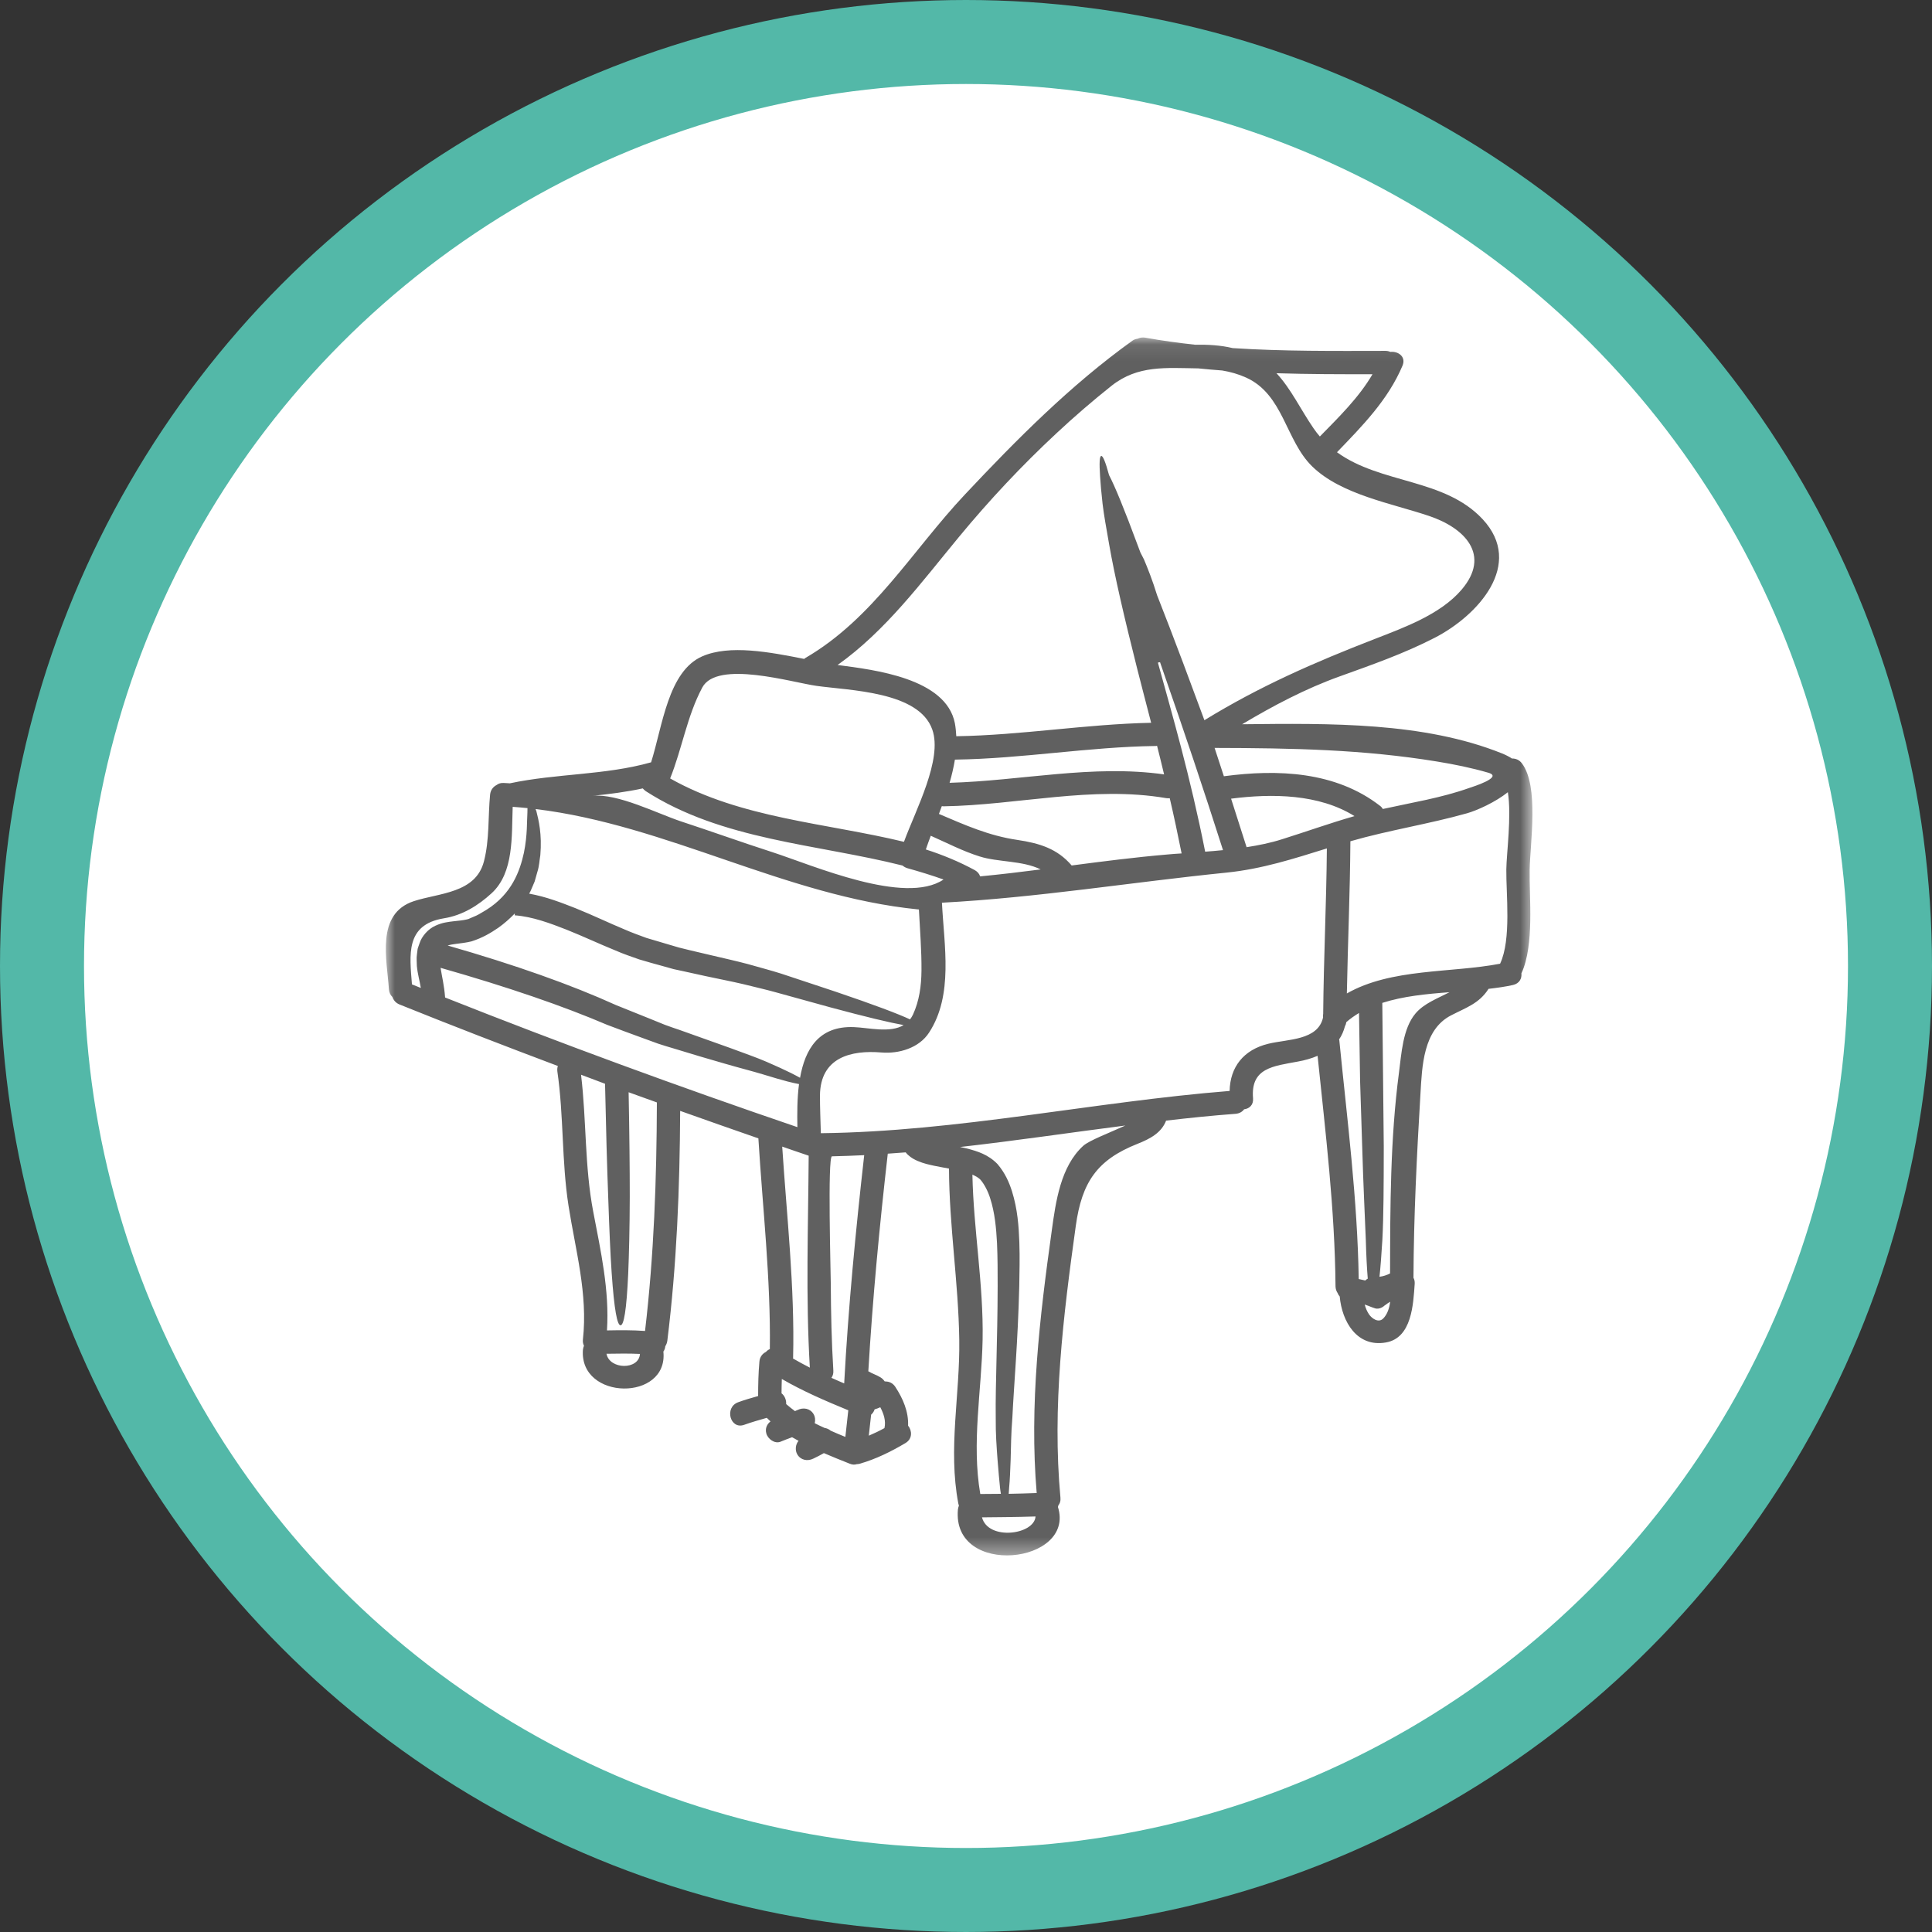 <svg width="115" height="115" viewBox="0 0 115 115" fill="none" xmlns="http://www.w3.org/2000/svg">
<rect x="0" y="0" width="115" height="115" fill="#333333" stroke="none"/>
<circle cx="57.5" cy="57.5" r="55" fill="white" stroke="#53B8A8" stroke-width="5"/>
<mask id="mask0_1_17422" style="mask-type:luminance" maskUnits="userSpaceOnUse" x="22" y="20" width="70" height="73">
<path d="M22.938 20.087H91.271V92.625H22.938V20.087Z" fill="white"/>
</mask>
<g mask="url(#mask0_1_17422)">
<path d="M31.393 48.375C31.393 48.274 31.393 48.184 31.398 48.102C31.105 48.073 30.815 48.045 30.517 48.026C30.451 49.775 30.597 51.934 29.271 53.161C28.465 53.902 27.523 54.487 26.421 54.662C24.113 55.038 24.387 56.854 24.521 58.594C24.698 58.667 24.872 58.733 25.049 58.806C24.977 58.355 24.863 58.013 24.813 57.499C24.813 57.291 24.78 57.027 24.818 56.805L24.86 56.479C24.892 56.368 24.934 56.262 24.972 56.151C25.104 55.724 25.491 55.295 25.906 55.108C26.324 54.91 26.68 54.877 26.987 54.839C27.291 54.806 27.546 54.782 27.742 54.738C27.792 54.728 27.829 54.714 27.877 54.705L28.035 54.636C28.141 54.589 28.247 54.542 28.349 54.502C28.556 54.407 28.747 54.27 28.939 54.166C30.475 53.209 30.949 51.833 31.185 50.761C31.402 49.68 31.358 48.885 31.393 48.375ZM38.093 80.591C37.432 80.558 36.769 80.572 36.101 80.581C36.278 81.528 38.029 81.561 38.093 80.591ZM39.1 65.621C38.539 65.423 37.977 65.22 37.418 65.015C37.465 67.448 37.486 69.534 37.486 71.231C37.481 73.117 37.441 74.667 37.394 75.795C37.293 78.037 37.13 78.887 36.937 78.887C36.74 78.887 36.561 77.99 36.408 75.757C36.33 74.641 36.268 73.145 36.203 71.266C36.134 69.447 36.07 67.16 36.014 64.51C35.537 64.333 35.063 64.149 34.586 63.972C34.914 66.688 34.793 69.428 35.313 72.133C35.759 74.474 36.283 76.805 36.129 79.191C36.885 79.177 37.64 79.168 38.395 79.224C38.928 74.71 39.086 70.169 39.1 65.621ZM47.464 67.092C47.45 66.303 47.445 65.395 47.561 64.529C47.386 64.496 47.157 64.446 46.881 64.376C46.492 64.274 45.996 64.13 45.383 63.941C44.771 63.755 44.021 63.569 43.145 63.313C42.27 63.066 41.246 62.759 40.082 62.403C39.789 62.313 39.487 62.23 39.178 62.124C38.871 62.008 38.553 61.893 38.225 61.777C37.576 61.534 36.87 61.286 36.153 61.008C33.514 59.88 30.23 58.75 26.225 57.609C26.296 58.084 26.444 58.667 26.494 59.375C33.418 62.124 40.415 64.687 47.464 67.092ZM48.205 81.407C47.955 77.204 48.108 73.001 48.136 68.791C47.608 68.616 47.089 68.432 46.56 68.25C46.834 72.439 47.31 76.614 47.209 80.817C47.209 80.836 47.204 80.85 47.204 80.864C47.532 81.053 47.867 81.235 48.205 81.407ZM51.441 68.76C50.806 68.791 50.166 68.814 49.522 68.829C49.253 68.834 49.451 75.84 49.451 76.411C49.461 78.138 49.498 79.868 49.604 81.591C49.614 81.768 49.567 81.907 49.489 82.013C49.739 82.129 49.994 82.235 50.249 82.346C50.494 77.806 50.931 73.277 51.441 68.76ZM50.319 85.53C50.379 85.003 50.44 84.475 50.494 83.946C49.142 83.389 47.804 82.816 46.537 82.082C46.529 82.365 46.52 82.644 46.52 82.936C46.704 83.075 46.81 83.33 46.796 83.576C46.964 83.724 47.141 83.861 47.32 83.996C47.372 83.967 47.426 83.951 47.478 83.927C47.818 83.76 48.224 83.831 48.427 84.173C48.521 84.331 48.54 84.534 48.497 84.716C48.689 84.812 48.882 84.909 49.081 84.996C49.213 85.015 49.335 85.067 49.444 85.159C49.734 85.289 50.027 85.414 50.319 85.53ZM52.646 85.006C52.743 84.576 52.604 84.154 52.398 83.765C52.288 83.816 52.177 83.859 52.061 83.89C52.019 84.014 51.95 84.126 51.853 84.206C51.806 84.621 51.764 85.039 51.714 85.457C52.033 85.322 52.344 85.173 52.646 85.006ZM50.829 61.138C51.686 61.168 52.974 61.508 53.788 61.017C52.979 60.873 51.584 60.543 49.439 59.965C48.502 59.71 47.422 59.408 46.18 59.066C45.564 58.893 44.915 58.75 44.221 58.575C43.525 58.412 42.765 58.268 41.972 58.096C41.574 58.008 41.158 57.916 40.736 57.824C40.523 57.777 40.309 57.73 40.092 57.685C39.874 57.624 39.653 57.565 39.428 57.499C38.98 57.373 38.52 57.254 38.053 57.109C37.585 56.944 37.102 56.782 36.634 56.576C35.686 56.191 34.734 55.743 33.739 55.344C32.748 54.955 31.695 54.561 30.638 54.483L30.643 54.372C30.35 54.676 30.027 54.964 29.656 55.228C29.201 55.538 28.729 55.821 28.061 56.036C27.723 56.118 27.416 56.146 27.15 56.182C26.959 56.205 26.777 56.239 26.647 56.281C30.676 57.435 34.005 58.62 36.663 59.825C37.366 60.109 38.029 60.378 38.659 60.628C38.975 60.758 39.275 60.878 39.572 60.999C39.87 61.114 40.165 61.206 40.453 61.307C41.592 61.716 42.584 62.068 43.445 62.374C44.309 62.695 45.04 62.948 45.637 63.207C46.237 63.467 46.714 63.687 47.075 63.866C47.301 63.977 47.478 64.076 47.622 64.154C47.919 62.476 48.72 61.053 50.829 61.138ZM56.163 52.352C55.448 52.099 54.744 51.882 54.013 51.679C53.892 51.642 53.798 51.587 53.725 51.521C48.604 50.232 42.987 50.016 38.437 47.092C38.364 47.039 38.307 46.985 38.26 46.929C37.278 47.141 36.283 47.266 35.282 47.37C36.764 47.221 39.119 48.42 40.528 48.89C42.347 49.487 44.151 50.136 45.973 50.724C48.401 51.512 53.864 53.902 56.163 52.352ZM54.85 57.782C54.86 56.564 54.758 55.349 54.697 54.133C54.685 54.133 54.676 54.133 54.659 54.133C46.768 53.348 39.702 49.098 31.879 48.158C31.893 48.203 31.912 48.25 31.931 48.3C32.061 48.814 32.269 49.654 32.162 50.905C32.108 51.217 32.099 51.554 31.983 51.91C31.936 52.09 31.879 52.276 31.825 52.468C31.754 52.651 31.662 52.843 31.579 53.041C31.556 53.093 31.528 53.142 31.499 53.194C32.523 53.378 33.418 53.732 34.258 54.06C35.306 54.483 36.254 54.941 37.158 55.316C37.609 55.516 38.048 55.67 38.48 55.83C38.923 55.96 39.36 56.09 39.78 56.215C39.995 56.281 40.202 56.34 40.413 56.401C40.62 56.451 40.833 56.503 41.036 56.555C41.453 56.652 41.857 56.748 42.246 56.84C43.044 57.031 43.799 57.194 44.507 57.383C45.222 57.588 45.902 57.763 46.513 57.959C47.733 58.365 48.8 58.719 49.72 59.023C52.075 59.821 53.475 60.354 54.168 60.678C54.23 60.595 54.289 60.508 54.341 60.399C54.721 59.575 54.841 58.686 54.85 57.782ZM53.807 50.108C54.508 48.203 56.115 45.201 55.495 43.431C54.702 41.149 50.56 41.104 48.604 40.826C47.164 40.626 42.683 39.273 41.803 40.922C40.894 42.624 40.601 44.562 39.889 46.336C44.094 48.713 49.17 48.986 53.807 50.108ZM59.577 88.918C59.559 88.812 59.539 88.694 59.526 88.562C59.485 88.135 59.429 87.578 59.377 86.884C59.327 86.188 59.259 85.355 59.27 84.371C59.245 82.398 59.377 79.826 59.384 76.569C59.384 75.734 59.386 74.877 59.346 73.992C59.299 73.107 59.216 72.18 58.938 71.323C58.808 70.905 58.591 70.487 58.359 70.219C58.256 70.112 58.09 70.011 57.881 69.919C57.947 73.199 58.548 76.456 58.489 79.738C58.428 82.802 57.826 85.879 58.35 88.928C58.768 88.928 59.169 88.923 59.577 88.918ZM61.64 90.266C60.481 90.304 58.98 90.313 58.452 90.318C58.818 91.718 61.564 91.361 61.64 90.266ZM61.944 51.752C60.875 51.217 59.398 51.327 58.308 50.978C57.298 50.66 56.366 50.173 55.403 49.747C55.299 50.02 55.202 50.294 55.11 50.563C56.115 50.886 57.095 51.29 58.025 51.795C58.197 51.892 58.294 52.022 58.341 52.165C59.544 52.05 60.746 51.906 61.944 51.752ZM64.484 68.199C64.833 67.885 66.051 67.424 66.987 66.995C63.707 67.415 60.432 67.904 57.145 68.274C57.293 68.305 57.441 68.333 57.59 68.371C58.164 68.524 58.813 68.713 59.37 69.284C59.828 69.822 60.059 70.358 60.236 70.905C60.573 71.986 60.639 72.996 60.675 73.936C60.708 74.877 60.682 75.757 60.67 76.569C60.587 79.901 60.351 82.45 60.259 84.395C60.179 85.369 60.179 86.188 60.158 86.875C60.132 87.564 60.111 88.112 60.068 88.548C60.054 88.685 60.049 88.808 60.042 88.918C60.592 88.909 61.154 88.89 61.708 88.871C61.265 83.644 61.885 78.403 62.608 73.228C62.841 71.54 63.131 69.424 64.484 68.199ZM69.291 46.095C69.152 45.51 69.012 44.946 68.873 44.394C68.847 44.399 68.821 44.404 68.795 44.404C64.8 44.456 60.857 45.159 56.861 45.215C56.852 45.215 56.847 45.215 56.84 45.215C56.764 45.673 56.658 46.131 56.523 46.596C60.793 46.475 65.036 45.496 69.291 46.095ZM69.435 50.867C69.73 50.839 70.032 50.816 70.334 50.799C70.105 49.65 69.871 48.555 69.628 47.514C69.56 47.519 69.494 47.519 69.421 47.509C65.027 46.756 60.573 47.925 56.167 47.995C56.13 47.995 56.096 47.991 56.059 47.986C56.004 48.144 55.948 48.295 55.889 48.449C57.437 49.107 58.855 49.747 60.564 49.996C61.885 50.193 62.938 50.52 63.79 51.516C65.666 51.271 67.542 51.03 69.435 50.867ZM71.736 50.695C72.09 50.669 72.441 50.641 72.798 50.603C71.653 47.011 70.469 43.486 69.225 39.927C69.166 39.75 69.109 39.59 69.05 39.417L68.925 39.436C68.93 39.455 68.934 39.474 68.937 39.495C69.763 42.499 70.839 46.164 71.736 50.695ZM76.316 49.954C77.76 49.501 79.177 48.991 80.626 48.578C78.504 47.257 75.726 47.226 73.279 47.54C73.576 48.463 73.883 49.428 74.202 50.428C74.922 50.315 75.63 50.173 76.316 49.954ZM78.761 60.345C78.79 57.065 78.952 53.782 78.98 50.501C77.015 51.113 75.125 51.724 73.027 51.939C67.391 52.507 61.732 53.435 56.068 53.732C56.196 56.29 56.76 59.224 55.304 61.461C54.711 62.379 53.513 62.735 52.469 62.648C50.69 62.499 48.823 62.917 48.807 65.216C48.807 65.962 48.84 66.707 48.859 67.453C57.043 67.356 65.055 65.586 73.192 64.937C73.22 63.514 74.022 62.485 75.495 62.129C76.639 61.846 78.447 61.943 78.754 60.562C78.744 60.494 78.744 60.418 78.761 60.345ZM81.265 76.22C81.308 76.18 81.357 76.142 81.414 76.109C81.367 75.531 81.324 74.771 81.298 73.801C81.246 72.411 81.149 70.589 81.083 68.25C81.048 67.082 81.006 65.78 80.958 64.345C80.937 63.087 80.918 61.822 80.894 60.297C80.63 60.456 80.375 60.635 80.139 60.84C80.125 60.932 80.097 61.017 80.057 61.086C79.977 61.383 79.861 61.648 79.708 61.869C79.717 61.902 79.726 61.933 79.726 61.971C80.194 66.688 80.802 71.392 80.876 76.132C81.006 76.161 81.135 76.187 81.265 76.22ZM81.697 22.275C79.785 22.279 77.881 22.275 75.981 22.216C76.854 23.155 77.4 24.347 78.188 25.496C78.308 25.673 78.433 25.831 78.563 25.982C79.693 24.828 80.885 23.667 81.697 22.275ZM82.749 77.485C82.65 77.542 82.558 77.603 82.459 77.681C82.452 77.686 82.443 77.695 82.428 77.699C82.256 77.863 82.006 77.955 81.784 77.855C81.775 77.855 81.765 77.851 81.756 77.846C81.727 77.839 81.697 77.829 81.668 77.815C81.525 77.754 81.381 77.704 81.232 77.652C81.289 77.863 81.371 78.061 81.491 78.238C81.659 78.483 82.053 78.764 82.334 78.483C82.584 78.23 82.698 77.865 82.749 77.485ZM84.26 60.321C84.767 59.724 85.569 59.432 86.28 59.061C84.906 59.162 83.521 59.297 82.28 59.696C82.317 62.898 82.346 65.914 82.367 68.227C82.365 70.573 82.358 72.402 82.284 73.801C82.228 74.714 82.173 75.436 82.112 75.998C82.329 75.97 82.539 75.906 82.742 75.8C82.749 71.833 82.752 67.788 83.271 63.856C83.42 62.735 83.493 61.225 84.26 60.321ZM86.993 35.108C88.767 33.036 87.191 31.424 85.06 30.711C82.851 29.963 79.823 29.444 78.105 27.761C76.515 26.211 76.403 23.476 74.162 22.47C73.706 22.265 73.234 22.133 72.753 22.053C72.278 22.015 71.802 21.98 71.325 21.928C69.411 21.902 67.728 21.725 66.171 22.957C65.04 23.856 63.943 24.802 62.886 25.789C60.819 27.712 58.886 29.775 57.087 31.953C54.85 34.657 52.729 37.541 49.854 39.585C49.874 39.585 49.892 39.59 49.911 39.59C52.014 39.87 56.321 40.361 56.84 43.061C56.885 43.311 56.908 43.563 56.922 43.823C60.802 43.764 64.637 43.101 68.521 43.023C68.229 41.888 67.946 40.821 67.695 39.825C66.914 36.724 66.348 34.287 66.02 32.401C65.857 31.46 65.709 30.669 65.63 29.996C65.555 29.324 65.508 28.785 65.482 28.366C65.425 27.525 65.453 27.155 65.55 27.141C65.647 27.127 65.796 27.471 66.015 28.28C66.353 28.925 66.91 30.265 67.757 32.555C67.797 32.661 67.84 32.776 67.882 32.887C67.946 33.012 68.016 33.147 68.092 33.296C68.314 33.824 68.595 34.523 68.873 35.426C69.338 36.613 69.86 37.954 70.431 39.481C70.82 40.524 71.242 41.654 71.691 42.87C74.971 40.854 78.249 39.422 81.836 38.032C83.568 37.359 85.742 36.571 86.993 35.108ZM87.434 46.91C87.665 46.832 89.499 46.261 88.595 45.997C87.599 45.706 86.544 45.492 85.52 45.326C81.14 44.611 76.956 44.529 72.297 44.519C72.479 45.067 72.663 45.626 72.85 46.206C76.057 45.775 79.504 45.918 82.145 47.967C82.221 48.021 82.27 48.087 82.313 48.154C84.022 47.776 85.782 47.495 87.434 46.91ZM89.662 51.743C89.676 50.771 89.98 48.588 89.754 47.155C89.003 47.755 87.915 48.241 87.328 48.408C85.034 49.055 82.669 49.414 80.38 50.075C80.361 53.097 80.227 56.113 80.17 59.134C82.822 57.624 86.358 57.926 89.291 57.364C89.973 55.925 89.643 53.189 89.662 51.743ZM90.594 45.442C91.613 46.799 91.08 50.197 91.052 51.743C91.019 53.444 91.34 56.234 90.561 57.94C90.594 58.235 90.445 58.542 90.065 58.629C89.603 58.733 89.114 58.801 88.604 58.86C88.045 59.733 87.29 59.965 86.367 60.442C84.708 61.298 84.647 63.481 84.55 65.121C84.333 68.775 84.151 72.402 84.135 76.06C84.189 76.156 84.217 76.272 84.208 76.416C84.123 77.619 84.045 79.642 82.492 79.909C80.774 80.21 79.88 78.676 79.745 77.171C79.688 77.109 79.648 77.041 79.616 76.959C79.547 76.855 79.5 76.73 79.495 76.569C79.457 71.972 78.898 67.415 78.428 62.846C78.062 63.004 77.664 63.115 77.256 63.188C75.802 63.462 74.435 63.557 74.586 65.372C74.62 65.775 74.36 65.992 74.055 66.03C73.945 66.178 73.772 66.28 73.543 66.299C72.163 66.4 70.782 66.544 69.411 66.703C69.138 67.415 68.489 67.778 67.7 68.088C65.296 69.043 64.396 70.372 64.035 72.968C63.289 78.325 62.622 83.746 63.122 89.159C63.141 89.348 63.084 89.497 62.997 89.608C62.992 89.636 62.983 89.669 62.973 89.702C64.035 93.098 56.653 93.91 57.019 89.853C57.029 89.766 57.052 89.69 57.078 89.622C57.066 89.582 57.052 89.544 57.043 89.497C56.422 86.217 57.149 83.028 57.099 79.738C57.048 76.331 56.5 72.959 56.488 69.558C56.203 69.506 55.912 69.454 55.606 69.391C55.299 69.324 54.989 69.261 54.629 69.107C54.447 69.029 54.249 68.93 54.046 68.742C53.999 68.699 53.952 68.649 53.909 68.593C53.555 68.621 53.196 68.649 52.844 68.671C52.351 72.982 51.941 77.296 51.686 81.624C51.922 81.768 52.191 81.846 52.427 81.995C52.519 82.056 52.599 82.134 52.654 82.221C52.672 82.226 52.696 82.226 52.715 82.231C52.927 82.231 53.144 82.325 53.293 82.552C53.753 83.255 54.086 84.034 54.053 84.86C54.294 85.159 54.322 85.643 53.897 85.896C53.038 86.406 52.134 86.852 51.181 87.125C51.115 87.144 51.051 87.153 50.994 87.153C50.874 87.194 50.735 87.189 50.579 87.125C50.074 86.924 49.555 86.717 49.04 86.495C48.84 86.615 48.627 86.717 48.41 86.823C48.071 86.991 47.664 86.92 47.459 86.573C47.315 86.327 47.348 85.981 47.532 85.763C47.407 85.693 47.28 85.624 47.148 85.549C46.921 85.631 46.694 85.721 46.468 85.813C46.121 85.962 45.704 85.655 45.616 85.327C45.531 85.025 45.652 84.775 45.864 84.607C45.786 84.539 45.718 84.465 45.642 84.395C45.194 84.524 44.743 84.65 44.304 84.808C43.462 85.119 43.098 83.774 43.938 83.467C44.328 83.323 44.724 83.213 45.127 83.097C45.127 82.398 45.142 81.735 45.203 81.048C45.224 80.767 45.389 80.572 45.593 80.47C45.656 80.397 45.737 80.34 45.824 80.302C45.88 76.109 45.397 71.939 45.142 67.76C43.587 67.222 42.034 66.674 40.486 66.124C40.462 70.702 40.285 75.267 39.721 79.812C39.702 79.937 39.66 80.043 39.6 80.133C39.591 80.248 39.553 80.359 39.487 80.451C39.794 83.422 34.485 83.375 34.697 80.355C34.706 80.263 34.73 80.177 34.76 80.104C34.711 80.007 34.683 79.885 34.697 79.738C34.999 77.013 34.258 74.436 33.84 71.767C33.427 69.112 33.562 66.429 33.177 63.779C33.163 63.658 33.172 63.552 33.205 63.451C30.048 62.263 26.902 61.048 23.775 59.788C23.553 59.696 23.419 59.528 23.357 59.344C23.242 59.233 23.164 59.084 23.15 58.884C23.039 57.152 22.343 54.386 24.641 53.638C26.119 53.152 28.316 53.18 28.806 51.271C29.142 49.978 29.045 48.621 29.172 47.299C29.201 47.016 29.363 46.827 29.561 46.726C29.67 46.641 29.809 46.596 29.984 46.605C30.104 46.61 30.23 46.617 30.35 46.626C33.127 46.034 36.009 46.15 38.756 45.376C39.438 43.217 39.764 39.955 41.807 39.065C43.429 38.36 45.809 38.811 47.867 39.221C47.891 39.205 47.907 39.186 47.936 39.167C51.969 36.826 54.312 32.757 57.432 29.439C60.528 26.145 63.719 22.928 67.4 20.283C67.507 20.21 67.613 20.172 67.715 20.162C67.84 20.099 67.993 20.07 68.17 20.099C69.156 20.278 70.142 20.408 71.129 20.519C71.896 20.505 72.656 20.547 73.373 20.72C76.394 20.918 79.431 20.89 82.466 20.885C82.577 20.885 82.674 20.908 82.757 20.946C83.222 20.894 83.707 21.229 83.483 21.765C82.622 23.804 81.093 25.352 79.582 26.919C82.197 28.819 85.973 28.462 88.248 30.9C90.763 33.597 87.953 36.646 85.413 37.956C83.587 38.898 81.664 39.57 79.736 40.264C77.706 40.993 75.792 42.004 73.937 43.11C79.207 43.051 84.755 42.981 89.397 44.843C89.64 44.941 89.834 45.043 89.997 45.149C90.214 45.145 90.436 45.227 90.594 45.442Z" fill="#606060"/>
</g>
</svg>
